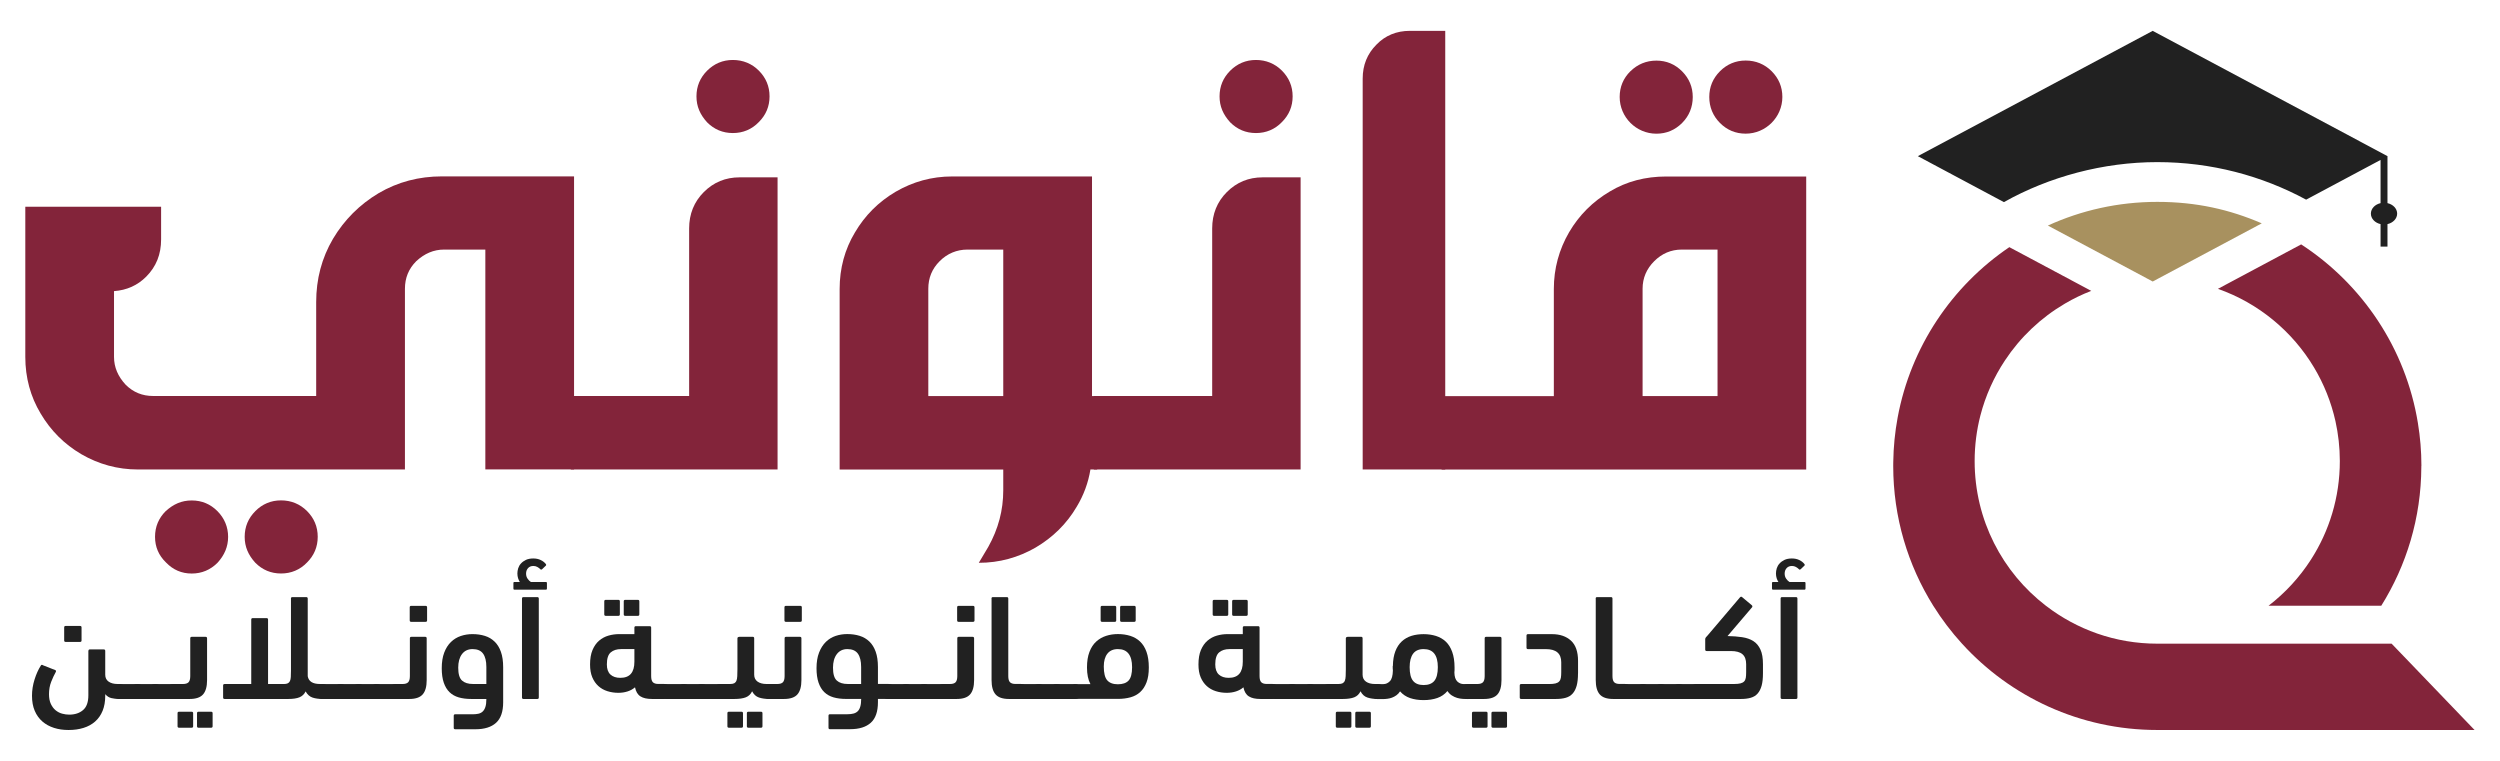 <?xml version="1.0" encoding="UTF-8"?>
<svg id="Layer_1" data-name="Layer 1" xmlns="http://www.w3.org/2000/svg" viewBox="0 0 617.44 187.91">
  <defs>
    <style>
      .cls-1 {
        fill: #83243a;
      }

      .cls-2 {
        fill: #0070c8;
      }

      .cls-3 {
        fill: #212121;
      }

      .cls-4 {
        fill: #a8915f;
      }
    </style>
  </defs>
  <g>
    <path class="cls-4" d="M558.6,55.16l-25.55,13.63-1.38.74-1.27-.68-24.63-13.14c8.24-3.76,17.39-5.85,27.03-5.85s17.89,1.89,25.8,5.3Z"/>
    <path class="cls-1" d="M598.01,115.07v.26c-.05,12.58-3.67,24.32-9.89,34.27h-27.84c4.11-3.16,7.66-7.02,10.47-11.39,4.51-7.02,7.13-15.37,7.13-24.33,0-3.39-.38-6.68-1.08-9.86h0c-1.06-4.73-2.85-9.17-5.26-13.21-5.36-8.99-13.76-15.96-23.77-19.47l20.56-10.98c15.06,9.8,25.82,25.65,28.83,44.11.57,3.45.87,6.98.87,10.59Z"/>
    <path class="cls-3" d="M592.04,52.76c0,1.24-1.02,2.28-2.39,2.59v5.56h-1.71v-5.56c-1.37-.31-2.39-1.34-2.39-2.59s1.02-2.28,2.39-2.59v-10.67l-18.38,9.81c-10.94-5.91-23.46-9.27-36.76-9.27s-26.68,3.58-37.88,9.88l-18.45-9.85-2.81-1.5.91-.49,57.09-30.46,57.95,30.92.04.02v11.61c1.37.31,2.39,1.34,2.39,2.59Z"/>
    <polygon class="cls-2" points="589.67 38.58 589.65 38.59 589.65 38.57 589.67 38.58"/>
    <path class="cls-1" d="M611.18,180.29h-78.38c-19.12,0-36.31-8.23-48.23-21.32-2.64-2.89-5.01-6.03-7.1-9.36-6.26-10.02-9.89-21.85-9.89-34.54,0-.32,0-.63.01-.95.05-3.75.42-7.41,1.08-10.98,3.23-17.47,13.42-32.51,27.59-42.1l.71.38,19.52,10.42c-2.26.87-4.43,1.92-6.5,3.14-5.95,3.49-11.02,8.3-14.81,14.03-2.74,4.12-4.81,8.72-6.08,13.64-.92,3.58-1.41,7.35-1.41,11.23,0,14.56,6.89,27.5,17.6,35.73,7.61,5.86,17.15,9.36,27.49,9.36h57.89l4.42,4.59,16.07,16.73Z"/>
    <polygon class="cls-2" points="589.65 38.55 589.65 38.57 589.61 38.55 589.65 38.55"/>
  </g>
  <g>
    <path class="cls-1" d="M119.87,61.64h-10.2c-2.57,0-4.83.98-6.87,2.87-1.89,1.89-2.79,4.15-2.79,6.8v44.64H34.06c-4.99,0-9.67-1.28-13.98-3.78-4.23-2.49-7.55-5.82-10.05-10.05-2.49-4.15-3.78-8.84-3.78-13.98v-37.09h33.54v8.08c0,3.7-1.21,6.72-3.7,9.22-2.12,2.12-4.76,3.32-7.93,3.55v16.24c0,2.57.98,4.83,2.87,6.87,1.89,1.89,4.15,2.79,6.8,2.79h40.26v-23.19c0-5.66,1.36-10.88,4.16-15.64,2.79-4.68,6.57-8.46,11.26-11.26,4.76-2.79,9.97-4.15,15.64-4.15h32.63v72.37h-21.91v-54.31ZM40.93,126.23c-1.74,1.74-2.64,3.85-2.64,6.35s.91,4.61,2.72,6.35c1.74,1.81,3.85,2.72,6.34,2.72s4.61-.91,6.35-2.64c1.74-1.89,2.64-4,2.64-6.42s-.91-4.61-2.64-6.35-3.85-2.64-6.35-2.64-4.53.91-6.42,2.64ZM63.07,126.23c-1.74,1.74-2.64,3.85-2.64,6.35s.91,4.53,2.64,6.42c1.74,1.74,3.85,2.64,6.34,2.64s4.68-.91,6.42-2.72c1.74-1.74,2.64-3.85,2.64-6.35s-.91-4.61-2.64-6.35c-1.74-1.74-3.93-2.64-6.42-2.64s-4.61.91-6.34,2.64Z"/>
    <path class="cls-1" d="M170.2,97.82v-41.4c0-3.55,1.21-6.57,3.63-8.99,2.42-2.42,5.36-3.63,8.84-3.63h9.37v72.14h-51.07v-18.13h29.23ZM174.65,17.45c-1.74,1.74-2.64,3.85-2.64,6.35s.91,4.53,2.64,6.42c1.74,1.74,3.85,2.64,6.35,2.64s4.68-.91,6.42-2.72c1.74-1.74,2.64-3.85,2.64-6.34s-.91-4.61-2.64-6.35-3.93-2.64-6.42-2.64-4.61.91-6.35,2.64Z"/>
    <path class="cls-1" d="M269.69,97.82h1.28v18.13h-1.66c-.53,3.25-1.66,6.35-3.4,9.22-2.49,4.23-5.89,7.55-10.12,10.05-4.31,2.49-8.99,3.78-14.05,3.78l2.34-3.93c2.49-4.46,3.7-9.06,3.7-13.97v-5.14h-40.41v-44.57c0-5.14,1.28-9.82,3.78-13.98,2.49-4.23,5.82-7.55,10.05-10.05,4.31-2.49,8.91-3.78,13.98-3.78h34.52v54.24ZM247.78,97.82v-36.18h-8.84c-2.64,0-4.99.98-6.87,2.87-1.89,1.89-2.8,4.15-2.8,6.8v26.51h18.51Z"/>
    <path class="cls-1" d="M299.38,97.82v-41.4c0-3.55,1.21-6.57,3.63-8.99,2.42-2.42,5.36-3.63,8.84-3.63h9.37v72.14h-51.07v-18.13h29.23ZM303.84,17.45c-1.74,1.74-2.64,3.85-2.64,6.35s.91,4.53,2.64,6.42c1.74,1.74,3.85,2.64,6.35,2.64s4.68-.91,6.42-2.72c1.74-1.74,2.64-3.85,2.64-6.34s-.91-4.61-2.64-6.35c-1.74-1.74-3.93-2.64-6.42-2.64s-4.61.91-6.35,2.64Z"/>
    <path class="cls-1" d="M336.55,115.95V19.41c0-3.32,1.13-6.12,3.4-8.39,2.19-2.27,4.99-3.4,8.23-3.4h8.76v108.33h-20.4Z"/>
    <path class="cls-1" d="M446.09,43.59v72.37h-90.05v-18.13h27.72v-26.44c0-5.06,1.28-9.75,3.78-14.05,2.49-4.23,5.82-7.55,10.05-10.05,4.15-2.49,8.76-3.7,13.97-3.7h34.52ZM402.66,17.6c-1.74,1.74-2.64,3.85-2.64,6.35,0,4.99,4.08,9.07,9.07,9.07,2.49,0,4.61-.91,6.34-2.64,1.74-1.74,2.64-3.93,2.64-6.42s-.91-4.61-2.64-6.35c-1.74-1.74-3.85-2.64-6.34-2.64s-4.68.91-6.42,2.64ZM424.19,97.82v-36.18h-8.84c-2.64,0-4.91.98-6.8,2.87-1.89,1.89-2.87,4.15-2.87,6.8v26.51h18.51ZM424.79,17.6c-1.74,1.74-2.64,3.85-2.64,6.35s.91,4.68,2.64,6.42c1.74,1.74,3.85,2.64,6.35,2.64,4.99,0,9.06-4.08,9.06-9.07,0-2.49-.91-4.61-2.64-6.35-1.74-1.74-3.93-2.64-6.42-2.64s-4.61.91-6.35,2.64Z"/>
  </g>
  <g>
    <path class="cls-3" d="M21.84,160.76c0-.25.12-.37.37-.37h3.41c.24,0,.37.12.37.37v5.89c0,.74.28,1.3.83,1.69.55.39,1.3.59,2.24.59h.41c.49,0,.86.14,1.11.41.25.27.37.73.37,1.38,0,.72-.12,1.22-.35,1.5-.23.27-.61.41-1.13.41-.74,0-1.4-.08-1.98-.22s-1.08-.47-1.5-.97v.41c0,1.41-.22,2.64-.65,3.7-.43,1.06-1.05,1.94-1.85,2.65-.8.7-1.75,1.23-2.86,1.57-1.11.35-2.34.52-3.69.52s-2.5-.17-3.6-.52c-1.1-.35-2.05-.87-2.86-1.57s-1.45-1.58-1.9-2.64c-.46-1.06-.68-2.31-.68-3.74,0-1.33.21-2.66.63-4s.94-2.48,1.55-3.44c.12-.22.31-.25.55-.07l3,1.18c.12.05.19.12.2.2.01.09,0,.18-.06.28-.39.69-.77,1.5-1.13,2.42-.36.92-.54,1.94-.54,3.05,0,.96.15,1.77.46,2.42.31.65.7,1.18,1.18,1.57s1.02.67,1.61.83c.59.16,1.17.24,1.74.24,1.41,0,2.55-.38,3.42-1.13.88-.75,1.31-1.97,1.31-3.64v-10.99ZM16.22,158.54c-.25,0-.37-.12-.37-.37v-3.21c0-.25.12-.37.37-.37h3.55c.25,0,.37.13.37.37v3.21c0,.25-.12.37-.37.37h-3.55Z"/>
    <path class="cls-3" d="M29.5,172.63c-.49,0-.83-.12-1.02-.37-.18-.25-.28-.71-.28-1.38,0-.75.09-1.26.26-1.53.17-.27.52-.41,1.04-.41h4.44c.49,0,.86.14,1.11.41.25.27.37.75.37,1.42,0,.77-.12,1.28-.35,1.51-.23.24-.61.36-1.13.36h-4.44Z"/>
    <path class="cls-3" d="M33.94,172.63c-.49,0-.83-.12-1.02-.37-.18-.25-.28-.71-.28-1.38,0-.75.09-1.26.26-1.53.17-.27.52-.41,1.04-.41h4.44c.49,0,.86.14,1.11.41.25.27.37.75.37,1.42,0,.77-.12,1.28-.35,1.51-.23.24-.61.36-1.13.36h-4.44Z"/>
    <path class="cls-3" d="M38.37,172.63c-.49,0-.83-.12-1.02-.37-.18-.25-.28-.71-.28-1.38,0-.75.09-1.26.26-1.53.17-.27.52-.41,1.04-.41h4.44c.49,0,.86.14,1.11.41.25.27.37.75.37,1.42,0,.77-.12,1.28-.35,1.51-.23.24-.61.36-1.13.36h-4.44Z"/>
    <path class="cls-3" d="M42.81,172.63c-.49,0-.86-.12-1.11-.36-.25-.24-.37-.69-.37-1.36,0-.72.12-1.23.35-1.53.23-.3.61-.45,1.13-.45h2.4c.62,0,1.07-.14,1.35-.42.28-.28.43-.79.43-1.53v-9.33c0-.25.12-.37.37-.37h3.41c.24,0,.37.12.37.37v10.32c0,1.6-.33,2.78-.99,3.53-.66.75-1.76,1.13-3.3,1.13h-4.03ZM44.22,179.73c-.25,0-.37-.13-.37-.37v-3.21c0-.25.12-.37.37-.37h3.11c.25,0,.37.12.37.37v3.21c0,.25-.12.37-.37.37h-3.11ZM49.03,179.73c-.25,0-.37-.13-.37-.37v-3.21c0-.25.12-.37.37-.37h3.11c.25,0,.37.12.37.37v3.21c0,.25-.12.37-.37.37h-3.11Z"/>
    <path class="cls-3" d="M71.85,147.84c0-.25.12-.37.37-.37h3.41c.24,0,.37.12.37.37v19.17c.22,1.28,1.23,1.92,3.03,1.92h.63c.49,0,.86.14,1.11.41.25.27.37.73.37,1.38,0,.72-.12,1.22-.35,1.5-.23.27-.61.41-1.13.41-.94,0-1.76-.11-2.46-.34s-1.27-.73-1.72-1.53c-.34.7-.85,1.18-1.53,1.46-.68.27-1.58.41-2.71.41h-15.77c-.25,0-.37-.12-.37-.37v-2.95c0-.25.12-.37.37-.37h6.58v-15.91c0-.25.12-.37.37-.37h3.41c.24,0,.37.12.37.37v15.91h3.87c.42,0,.75-.05.99-.17.24-.11.42-.3.54-.55.12-.26.2-.6.22-1.03.02-.43.04-.95.04-1.57v-17.76Z"/>
    <path class="cls-3" d="M79.69,172.63c-.49,0-.83-.12-1.02-.37-.18-.25-.28-.71-.28-1.38,0-.75.09-1.26.26-1.53.17-.27.52-.41,1.04-.41h4.44c.49,0,.86.14,1.11.41.25.27.37.75.37,1.42,0,.77-.12,1.28-.35,1.51-.23.24-.61.36-1.13.36h-4.44Z"/>
    <path class="cls-3" d="M84.13,172.63c-.49,0-.83-.12-1.02-.37-.18-.25-.28-.71-.28-1.38,0-.75.09-1.26.26-1.53.17-.27.52-.41,1.04-.41h4.44c.49,0,.86.14,1.11.41.25.27.37.75.37,1.42,0,.77-.12,1.28-.35,1.51-.23.24-.61.36-1.13.36h-4.44Z"/>
    <path class="cls-3" d="M88.57,172.63c-.49,0-.83-.12-1.02-.37-.18-.25-.28-.71-.28-1.38,0-.75.09-1.26.26-1.53.17-.27.52-.41,1.04-.41h4.44c.49,0,.86.14,1.11.41.25.27.37.75.37,1.42,0,.77-.12,1.28-.35,1.51-.23.24-.61.36-1.13.36h-4.44Z"/>
    <path class="cls-3" d="M93.01,172.63c-.49,0-.83-.12-1.02-.37-.18-.25-.28-.71-.28-1.38,0-.75.09-1.26.26-1.53.17-.27.52-.41,1.04-.41h4.44c.49,0,.86.14,1.11.41.25.27.37.75.37,1.42,0,.77-.12,1.28-.35,1.51-.23.24-.61.36-1.13.36h-4.44Z"/>
    <path class="cls-3" d="M97.64,172.63c-.49,0-.86-.09-1.11-.26-.25-.17-.37-.52-.37-1.05,0-.62.12-1.18.35-1.66.23-.49.61-.73,1.13-.73h1.81c.62,0,1.07-.14,1.35-.42.28-.28.43-.79.43-1.53v-9.33c0-.25.12-.37.37-.37h3.41c.24,0,.37.12.37.37v10.32c0,1.6-.33,2.78-.99,3.53s-1.76,1.13-3.3,1.13h-3.44ZM101.56,153.58c-.25,0-.37-.12-.37-.37v-3.21c0-.25.12-.37.37-.37h3.55c.25,0,.37.13.37.37v3.21c0,.25-.12.37-.37.37h-3.55Z"/>
    <path class="cls-3" d="M116.39,172.63c-1.16,0-2.19-.13-3.09-.39-.9-.26-1.66-.69-2.28-1.29-.62-.6-1.09-1.39-1.42-2.35s-.5-2.15-.5-3.55c0-1.5.2-2.79.61-3.87.41-1.07.96-1.95,1.67-2.63.7-.68,1.51-1.17,2.43-1.48.92-.31,1.88-.46,2.89-.46,1.11,0,2.13.15,3.06.44s1.72.76,2.39,1.41c.67.64,1.19,1.48,1.56,2.52.37,1.04.56,2.31.56,3.81v8.66c0,2.32-.59,4.01-1.76,5.07-1.17,1.06-2.87,1.59-5.09,1.59h-4.99c-.25,0-.37-.12-.37-.37v-2.96c0-.25.12-.37.37-.37h4.33c.49,0,.95-.04,1.37-.13.42-.09.78-.27,1.07-.54s.52-.65.68-1.15c.16-.49.24-1.15.24-1.96h-3.74ZM116.72,160.31c-1.13,0-2.01.42-2.63,1.25s-.92,1.95-.92,3.35c0,1.55.31,2.6.94,3.17.63.57,1.53.85,2.72.85h3.29v-4.2c0-1.45-.27-2.55-.81-3.3-.54-.75-1.41-1.12-2.59-1.12Z"/>
    <path class="cls-3" d="M128.38,143.74c-.17-.27-.31-.59-.43-.94-.11-.36-.17-.75-.17-1.17s.07-.84.2-1.28c.14-.43.36-.83.69-1.18.32-.36.73-.65,1.22-.89.49-.23,1.1-.35,1.81-.35s1.31.13,1.85.39c.54.26.97.6,1.29,1.02.07.15.07.26,0,.33l-.96.92c-.15.12-.27.14-.37.04-.25-.25-.52-.45-.81-.61-.3-.16-.62-.24-.96-.24-.57,0-1.01.18-1.33.54s-.48.81-.48,1.35c0,.49.13.92.39,1.28.26.36.52.62.8.79h3.74c.15,0,.22.09.22.26v1.37c0,.17-.07.26-.22.26h-7.84c-.15,0-.22-.09-.22-.26v-1.37c0-.17.07-.26.22-.26h1.37ZM133.07,172.26c0,.25-.12.37-.37.37h-3.41c-.24,0-.37-.12-.37-.37v-24.42c0-.25.12-.37.37-.37h3.41c.24,0,.37.12.37.37v24.42Z"/>
    <path class="cls-3" d="M156.68,156.61v-1.59c0-.25.12-.37.37-.37h3.4c.25,0,.37.12.37.37v11.95c0,.74.14,1.25.43,1.53.28.28.73.42,1.35.42h1.41c.99,0,1.48.62,1.48,1.87,0,.75-.12,1.24-.35,1.48-.23.24-.61.36-1.13.36h-3c-1.21,0-2.15-.21-2.83-.64-.68-.42-1.13-1.17-1.35-2.24-.52.45-1.13.79-1.85,1.02-.72.23-1.47.34-2.26.34-.96,0-1.87-.14-2.72-.41-.85-.27-1.59-.69-2.22-1.26-.63-.57-1.13-1.29-1.5-2.16-.37-.88-.55-1.93-.55-3.16,0-1.43.2-2.63.61-3.59.41-.96.95-1.73,1.63-2.31.68-.58,1.45-.99,2.31-1.24.86-.25,1.76-.37,2.7-.37h3.7ZM149.61,152.1c-.25,0-.37-.12-.37-.37v-3.21c0-.25.12-.37.37-.37h3.11c.25,0,.37.13.37.37v3.21c0,.25-.12.37-.37.37h-3.11ZM153.2,167.41c1.18,0,2.06-.34,2.63-1.01.57-.67.85-1.66.85-2.96v-3.13h-3.29c-1.06,0-1.91.27-2.55.81-.64.54-.96,1.53-.96,2.98,0,1.13.3,1.96.89,2.5s1.41.81,2.44.81ZM154.42,152.1c-.25,0-.37-.12-.37-.37v-3.21c0-.25.12-.37.37-.37h3.11c.25,0,.37.13.37.37v3.21c0,.25-.12.37-.37.37h-3.11Z"/>
    <path class="cls-3" d="M164.44,172.63c-.49,0-.83-.12-1.02-.37-.18-.25-.28-.71-.28-1.38,0-.75.09-1.26.26-1.53.17-.27.52-.41,1.04-.41h4.44c.49,0,.86.14,1.11.41.25.27.37.75.37,1.42,0,.77-.12,1.28-.35,1.51-.23.24-.61.36-1.13.36h-4.44Z"/>
    <path class="cls-3" d="M168.88,172.63c-.49,0-.83-.12-1.02-.37-.18-.25-.28-.71-.28-1.38,0-.75.09-1.26.26-1.53.17-.27.52-.41,1.04-.41h4.44c.49,0,.86.14,1.11.41.25.27.37.75.37,1.42,0,.77-.12,1.28-.35,1.51-.23.24-.61.36-1.13.36h-4.44Z"/>
    <path class="cls-3" d="M173.32,172.63c-.49,0-.83-.12-1.02-.37-.18-.25-.28-.71-.28-1.38,0-.75.09-1.26.26-1.53.17-.27.52-.41,1.04-.41h4.44c.49,0,.86.14,1.11.41.25.27.37.75.37,1.42,0,.77-.12,1.28-.35,1.51-.23.24-.61.36-1.13.36h-4.44Z"/>
    <path class="cls-3" d="M185.76,170.72c-.34.72-.86,1.22-1.56,1.5-.7.27-1.63.41-2.81.41h-3.44c-.49,0-.86-.12-1.11-.36-.25-.24-.37-.7-.37-1.4s.12-1.23.35-1.51c.23-.29.61-.43,1.13-.43h2.4c.44,0,.78-.07,1.02-.2.23-.14.41-.34.52-.63.11-.28.18-.65.2-1.11.02-.46.04-1.01.04-1.68v-7.67c0-.15.07-.25.2-.3.13-.05.27-.07.42-.07h3.15c.24,0,.37.12.37.37v9c0,.74.28,1.3.83,1.7.55.39,1.3.59,2.24.59h.63c.49,0,.86.14,1.11.41.25.27.37.73.37,1.38,0,.72-.12,1.22-.35,1.5-.23.27-.61.41-1.13.41-.96,0-1.8-.12-2.52-.36-.72-.24-1.28-.75-1.7-1.55ZM180.02,179.73c-.25,0-.37-.13-.37-.37v-3.21c0-.25.12-.37.37-.37h3.11c.25,0,.37.12.37.37v3.21c0,.25-.12.37-.37.37h-3.11ZM184.83,179.73c-.25,0-.37-.13-.37-.37v-3.21c0-.25.12-.37.37-.37h3.11c.25,0,.37.12.37.37v3.21c0,.25-.12.37-.37.37h-3.11Z"/>
    <path class="cls-3" d="M190.19,172.63c-.49,0-.86-.09-1.11-.26-.25-.17-.37-.52-.37-1.05,0-.62.12-1.18.35-1.66.23-.49.61-.73,1.13-.73h1.81c.62,0,1.07-.14,1.35-.42.28-.28.43-.79.43-1.53v-9.33c0-.25.12-.37.37-.37h3.41c.24,0,.37.12.37.37v10.32c0,1.6-.33,2.78-.99,3.53s-1.76,1.13-3.3,1.13h-3.44ZM194.11,153.58c-.25,0-.37-.12-.37-.37v-3.21c0-.25.12-.37.37-.37h3.55c.25,0,.37.13.37.37v3.21c0,.25-.12.37-.37.37h-3.55Z"/>
    <path class="cls-3" d="M204.99,180.1c-.25,0-.37-.12-.37-.37v-2.96c0-.25.12-.37.37-.37h4.33c.57,0,1.06-.06,1.48-.17.42-.11.76-.3,1.04-.57s.48-.65.63-1.15.22-1.12.22-1.89h-3.74c-1.16,0-2.19-.13-3.09-.39-.9-.26-1.66-.69-2.28-1.29-.62-.6-1.09-1.39-1.42-2.35s-.5-2.15-.5-3.55c0-1.5.21-2.79.63-3.87s.98-1.95,1.67-2.63c.69-.68,1.5-1.17,2.41-1.48.92-.31,1.88-.46,2.89-.46,1.11,0,2.13.15,3.06.44s1.72.76,2.39,1.4c.67.64,1.19,1.48,1.56,2.51.37,1.03.56,2.3.56,3.8v4.17h2.55c.49,0,.86.14,1.11.41.25.27.37.73.37,1.38,0,.8-.12,1.31-.35,1.55-.23.24-.61.36-1.13.36h-2.55v.81c0,2.32-.59,4.01-1.76,5.07-1.17,1.06-2.87,1.59-5.09,1.59h-4.99ZM209.28,160.31c-1.11,0-1.98.42-2.61,1.25-.63.84-.94,1.95-.94,3.35,0,1.55.31,2.6.94,3.17.63.57,1.53.85,2.72.85h3.29v-4.2c0-1.45-.27-2.55-.81-3.3-.54-.75-1.41-1.12-2.59-1.12Z"/>
    <path class="cls-3" d="M219.34,172.63c-.49,0-.83-.12-1.02-.37-.18-.25-.28-.71-.28-1.38,0-.75.09-1.26.26-1.53.17-.27.52-.41,1.04-.41h4.44c.49,0,.86.14,1.11.41.25.27.37.75.37,1.42,0,.77-.12,1.28-.35,1.51-.23.24-.61.36-1.13.36h-4.44Z"/>
    <path class="cls-3" d="M223.78,172.63c-.49,0-.83-.12-1.02-.37-.18-.25-.28-.71-.28-1.38,0-.75.09-1.26.26-1.53.17-.27.52-.41,1.04-.41h4.44c.49,0,.86.14,1.11.41.25.27.37.75.37,1.42,0,.77-.12,1.28-.35,1.51-.23.24-.61.36-1.13.36h-4.44Z"/>
    <path class="cls-3" d="M228.22,172.63c-.49,0-.83-.12-1.02-.37-.18-.25-.28-.71-.28-1.38,0-.75.09-1.26.26-1.53.17-.27.52-.41,1.04-.41h4.44c.49,0,.86.14,1.11.41.25.27.37.75.37,1.42,0,.77-.12,1.28-.35,1.51-.23.24-.61.36-1.13.36h-4.44Z"/>
    <path class="cls-3" d="M232.84,172.63c-.49,0-.86-.09-1.11-.26-.25-.17-.37-.52-.37-1.05,0-.62.12-1.18.35-1.66.23-.49.61-.73,1.13-.73h1.81c.62,0,1.07-.14,1.35-.42.28-.28.43-.79.43-1.53v-9.33c0-.25.12-.37.37-.37h3.41c.24,0,.37.12.37.37v10.32c0,1.6-.33,2.78-.99,3.53s-1.76,1.13-3.3,1.13h-3.44ZM236.76,153.58c-.25,0-.37-.12-.37-.37v-3.21c0-.25.12-.37.37-.37h3.55c.25,0,.37.13.37.37v3.21c0,.25-.12.37-.37.37h-3.55Z"/>
    <path class="cls-3" d="M244.87,147.84c0-.25.12-.37.37-.37h3.41c.24,0,.37.12.37.37v19.13c0,.74.14,1.25.43,1.53.28.28.73.42,1.35.42h1.3c.49,0,.86.14,1.11.43s.37.78.37,1.48c0,.77-.12,1.26-.35,1.48-.23.21-.61.32-1.13.32h-2.92c-1.54,0-2.64-.38-3.3-1.13-.66-.75-.99-1.93-.99-3.53v-20.12Z"/>
    <path class="cls-3" d="M252.12,172.63c-.49,0-.83-.12-1.02-.37-.18-.25-.28-.71-.28-1.38,0-.75.09-1.26.26-1.53.17-.27.52-.41,1.04-.41h4.44c.49,0,.86.14,1.11.41.25.27.37.75.37,1.42,0,.77-.12,1.28-.35,1.51-.23.24-.61.36-1.13.36h-4.44Z"/>
    <path class="cls-3" d="M256.56,172.63c-.49,0-.83-.12-1.02-.37-.18-.25-.28-.71-.28-1.38,0-.75.09-1.26.26-1.53.17-.27.52-.41,1.04-.41h4.44c.49,0,.86.14,1.11.41.25.27.37.75.37,1.42,0,.77-.12,1.28-.35,1.51-.23.24-.61.36-1.13.36h-4.44Z"/>
    <path class="cls-3" d="M260.99,172.63c-.49,0-.83-.12-1.02-.37-.18-.25-.28-.71-.28-1.38,0-.75.09-1.26.26-1.53.17-.27.52-.41,1.04-.41h4.44c.49,0,.86.14,1.11.41.25.27.37.75.37,1.42,0,.77-.12,1.28-.35,1.51-.23.24-.61.36-1.13.36h-4.44Z"/>
    <path class="cls-3" d="M265.8,172.63c-.52,0-.89-.12-1.13-.37-.23-.25-.35-.75-.35-1.52,0-.64.12-1.1.37-1.37.25-.27.62-.41,1.11-.41h3.51c-.57-1.06-.85-2.43-.85-4.11,0-1.5.2-2.79.61-3.85.41-1.06.96-1.91,1.67-2.55.7-.64,1.52-1.11,2.45-1.41s1.9-.44,2.91-.44c1.09,0,2.1.15,3.04.44.94.3,1.75.76,2.43,1.41.68.64,1.21,1.49,1.59,2.55.38,1.06.57,2.34.57,3.85s-.19,2.68-.56,3.66c-.37.99-.89,1.79-1.56,2.4-.67.62-1.47,1.05-2.41,1.31-.94.26-1.98.39-3.12.39h-10.3ZM272.2,153.58c-.25,0-.37-.12-.37-.37v-3.21c0-.25.12-.37.37-.37h3.11c.25,0,.37.13.37.37v3.21c0,.25-.12.37-.37.37h-3.11ZM276.09,160.31c-1.13,0-2,.38-2.59,1.13-.59.75-.89,1.81-.89,3.16,0,1.63.28,2.77.85,3.42.57.65,1.44.98,2.63.98s2.1-.31,2.66-.94c.57-.63.85-1.72.85-3.27,0-2.98-1.17-4.48-3.51-4.48ZM277.01,153.58c-.25,0-.37-.12-.37-.37v-3.21c0-.25.12-.37.37-.37h3.11c.25,0,.37.13.37.37v3.21c0,.25-.12.37-.37.37h-3.11Z"/>
    <path class="cls-3" d="M306.94,156.61v-1.59c0-.25.12-.37.37-.37h3.4c.25,0,.37.12.37.37v11.95c0,.74.14,1.25.43,1.53.28.28.73.42,1.35.42h1.41c.99,0,1.48.62,1.48,1.87,0,.75-.12,1.24-.35,1.48-.23.24-.61.36-1.13.36h-3c-1.21,0-2.15-.21-2.83-.64-.68-.42-1.13-1.17-1.35-2.24-.52.45-1.13.79-1.85,1.02-.72.23-1.47.34-2.26.34-.96,0-1.87-.14-2.72-.41-.85-.27-1.59-.69-2.22-1.26-.63-.57-1.13-1.29-1.5-2.16s-.55-1.93-.55-3.16c0-1.43.2-2.63.61-3.59.41-.96.95-1.73,1.63-2.31s1.45-.99,2.31-1.24c.86-.25,1.76-.37,2.7-.37h3.7ZM299.87,152.1c-.25,0-.37-.12-.37-.37v-3.21c0-.25.12-.37.37-.37h3.11c.25,0,.37.13.37.37v3.21c0,.25-.12.37-.37.37h-3.11ZM303.46,167.41c1.18,0,2.06-.34,2.63-1.01.57-.67.85-1.66.85-2.96v-3.13h-3.29c-1.06,0-1.91.27-2.55.81-.64.54-.96,1.53-.96,2.98,0,1.13.3,1.96.89,2.5s1.41.81,2.44.81ZM304.68,152.1c-.25,0-.37-.12-.37-.37v-3.21c0-.25.12-.37.37-.37h3.11c.25,0,.37.13.37.37v3.21c0,.25-.12.37-.37.37h-3.11Z"/>
    <path class="cls-3" d="M314.71,172.63c-.49,0-.83-.12-1.02-.37-.18-.25-.28-.71-.28-1.38,0-.75.09-1.26.26-1.53.17-.27.52-.41,1.04-.41h4.44c.49,0,.86.14,1.11.41.25.27.37.75.37,1.42,0,.77-.12,1.28-.35,1.51-.23.24-.61.36-1.13.36h-4.44Z"/>
    <path class="cls-3" d="M319.15,172.63c-.49,0-.83-.12-1.02-.37-.18-.25-.28-.71-.28-1.38,0-.75.09-1.26.26-1.53.17-.27.52-.41,1.04-.41h4.44c.49,0,.86.14,1.11.41.25.27.37.75.37,1.42,0,.77-.12,1.28-.35,1.51-.23.24-.61.36-1.13.36h-4.44Z"/>
    <path class="cls-3" d="M323.59,172.63c-.49,0-.83-.12-1.02-.37-.18-.25-.28-.71-.28-1.38,0-.75.09-1.26.26-1.53.17-.27.52-.41,1.04-.41h4.44c.49,0,.86.14,1.11.41.25.27.37.75.37,1.42,0,.77-.12,1.28-.35,1.51-.23.24-.61.36-1.13.36h-4.44Z"/>
    <path class="cls-3" d="M336.02,170.72c-.34.72-.86,1.22-1.56,1.5-.7.27-1.63.41-2.81.41h-3.44c-.49,0-.86-.12-1.11-.36-.25-.24-.37-.7-.37-1.4s.12-1.23.35-1.51c.23-.29.61-.43,1.13-.43h2.4c.44,0,.78-.07,1.02-.2.23-.14.41-.34.52-.63.11-.28.18-.65.2-1.11.02-.46.04-1.01.04-1.68v-7.67c0-.15.07-.25.2-.3.13-.05.27-.07.42-.07h3.15c.24,0,.37.12.37.37v9c0,.74.28,1.3.83,1.7.55.39,1.3.59,2.24.59h.63c.49,0,.86.14,1.11.41.25.27.37.73.37,1.38,0,.72-.12,1.22-.35,1.5-.23.27-.61.41-1.13.41-.96,0-1.8-.12-2.52-.36-.72-.24-1.28-.75-1.7-1.55ZM330.28,179.73c-.25,0-.37-.13-.37-.37v-3.21c0-.25.12-.37.37-.37h3.11c.25,0,.37.12.37.37v3.21c0,.25-.12.37-.37.37h-3.11ZM335.09,179.73c-.25,0-.37-.13-.37-.37v-3.21c0-.25.12-.37.37-.37h3.11c.25,0,.37.12.37.37v3.21c0,.25-.12.37-.37.37h-3.11Z"/>
    <path class="cls-3" d="M344.01,164.47c.02-1.43.23-2.64.61-3.63s.92-1.81,1.59-2.43c.68-.63,1.48-1.08,2.39-1.37.91-.28,1.92-.42,3-.42s2.1.15,3.04.44c.94.3,1.75.76,2.43,1.4.68.64,1.21,1.49,1.59,2.55s.58,2.34.58,3.84v.65c0,.21-.01.41-.04.61.02,1.03.27,1.76.72,2.2.46.43.98.64,1.57.64h1.07c.49,0,.86.14,1.11.41.25.27.37.73.37,1.38,0,.72-.12,1.22-.35,1.5-.23.27-.61.41-1.13.41-.42,0-.86-.01-1.31-.04-.46-.03-.91-.11-1.37-.24-.46-.14-.89-.34-1.3-.6-.41-.26-.78-.63-1.1-1.1-.67.8-1.5,1.37-2.5,1.72-1,.35-2.13.52-3.39.52s-2.34-.17-3.33-.5c-.99-.34-1.81-.89-2.48-1.66-.25.4-.55.72-.9.97s-.71.44-1.08.58-.75.23-1.15.28c-.39.05-.76.08-1.11.08h-1.3c-.49,0-.86-.14-1.11-.43-.25-.29-.37-.77-.37-1.44,0-.72.12-1.21.35-1.46.23-.25.61-.37,1.13-.37h1.44c.59,0,1.12-.24,1.59-.72.47-.48.71-1.36.74-2.64-.03-.2-.04-.38-.04-.55v-.55ZM351.61,160.31c-1.18,0-2.05.38-2.61,1.14-.56.76-.85,1.87-.85,3.32,0,1.57.28,2.7.85,3.39.56.69,1.43,1.03,2.61,1.03s2.09-.35,2.65-1.05c.56-.7.85-1.82.85-3.37,0-2.97-1.16-4.46-3.5-4.46Z"/>
    <path class="cls-3" d="M362.5,172.63c-.49,0-.86-.12-1.11-.36-.25-.24-.37-.69-.37-1.36,0-.72.12-1.23.35-1.53.23-.3.61-.45,1.13-.45h2.4c.62,0,1.07-.14,1.35-.42.28-.28.43-.79.43-1.53v-9.33c0-.25.12-.37.37-.37h3.41c.24,0,.37.12.37.37v10.32c0,1.6-.33,2.78-.99,3.53-.66.75-1.76,1.13-3.3,1.13h-4.03ZM363.91,179.73c-.25,0-.37-.13-.37-.37v-3.21c0-.25.12-.37.37-.37h3.11c.25,0,.37.12.37.37v3.21c0,.25-.12.37-.37.37h-3.11ZM368.72,179.73c-.25,0-.37-.13-.37-.37v-3.21c0-.25.12-.37.37-.37h3.11c.25,0,.37.12.37.37v3.21c0,.25-.12.37-.37.37h-3.11Z"/>
    <path class="cls-3" d="M389.73,166.3c0,1.23-.11,2.25-.33,3.05-.22.8-.55,1.45-.99,1.94s-1,.84-1.69,1.04c-.68.2-1.49.3-2.43.3h-8.58c-.25,0-.37-.12-.37-.37v-2.95c0-.25.12-.37.37-.37h6.88c.67,0,1.2-.05,1.59-.15.39-.1.7-.26.91-.5.21-.23.35-.53.41-.9s.09-.82.09-1.36v-2.47c0-2.16-1.26-3.24-3.77-3.24h-4.44c-.25,0-.37-.12-.37-.37v-2.96c0-.25.12-.37.37-.37h5.92c1.97,0,3.53.54,4.7,1.61,1.16,1.07,1.74,2.74,1.74,5.01v3.07Z"/>
    <path class="cls-3" d="M394.09,147.84c0-.25.12-.37.37-.37h3.41c.24,0,.37.12.37.37v19.13c0,.74.14,1.25.43,1.53.28.28.73.42,1.35.42h1.3c.49,0,.86.14,1.11.43s.37.78.37,1.48c0,.77-.12,1.26-.35,1.48-.23.21-.61.32-1.13.32h-2.92c-1.54,0-2.64-.38-3.3-1.13-.66-.75-.99-1.93-.99-3.53v-20.12Z"/>
    <path class="cls-3" d="M401.34,172.63c-.49,0-.83-.12-1.02-.37-.18-.25-.28-.71-.28-1.38,0-.75.09-1.26.26-1.53.17-.27.52-.41,1.04-.41h4.44c.49,0,.86.14,1.11.41.25.27.37.75.37,1.42,0,.77-.12,1.28-.35,1.51-.23.24-.61.36-1.13.36h-4.44Z"/>
    <path class="cls-3" d="M405.78,172.63c-.49,0-.83-.12-1.02-.37-.18-.25-.28-.71-.28-1.38,0-.75.09-1.26.26-1.53.17-.27.52-.41,1.04-.41h4.44c.49,0,.86.14,1.11.41.25.27.37.75.37,1.42,0,.77-.12,1.28-.35,1.51-.23.24-.61.36-1.13.36h-4.44Z"/>
    <path class="cls-3" d="M410.22,172.63c-.49,0-.83-.12-1.02-.37-.18-.25-.28-.71-.28-1.38,0-.75.09-1.26.26-1.53.17-.27.52-.41,1.04-.41h4.44c.49,0,.86.14,1.11.41.25.27.37.75.37,1.42,0,.77-.12,1.28-.35,1.51-.23.24-.61.36-1.13.36h-4.44Z"/>
    <path class="cls-3" d="M414.66,172.63c-.49,0-.83-.12-1.02-.37-.18-.25-.28-.71-.28-1.38,0-.75.09-1.26.26-1.53.17-.27.52-.41,1.04-.41h4.44c.49,0,.86.14,1.11.41.25.27.37.75.37,1.42,0,.77-.12,1.28-.35,1.51-.23.24-.61.36-1.13.36h-4.44Z"/>
    <path class="cls-3" d="M426.68,157.09c1.31.02,2.5.12,3.59.28,1.08.16,2,.48,2.76.96.76.48,1.34,1.18,1.76,2.1.42.91.62,2.13.62,3.63v2.22c0,1.24-.11,2.26-.33,3.06s-.55,1.45-.99,1.95-1,.84-1.69,1.04c-.68.2-1.49.3-2.43.3h-10.88c-.49,0-.86-.14-1.11-.43-.25-.29-.37-.79-.37-1.51s.12-1.2.35-1.42c.23-.22.61-.34,1.13-.34h9.17c.67,0,1.2-.05,1.59-.15.39-.1.7-.26.91-.48.21-.22.35-.52.41-.88s.09-.84.09-1.4v-1.99c0-1.1-.3-1.92-.91-2.45-.61-.53-1.56-.79-2.87-.79h-5.96c-.25,0-.37-.12-.37-.37v-2.58c0-.17.07-.34.22-.49.15-.15.27-.29.37-.41l7.99-9.4c.15-.17.31-.21.48-.11l2.39,2c.2.15.24.32.15.52l-6.09,7.14Z"/>
    <path class="cls-3" d="M439.22,143.74c-.17-.27-.31-.59-.43-.94-.11-.36-.17-.75-.17-1.17s.07-.84.2-1.28c.14-.43.36-.83.69-1.18.32-.36.73-.65,1.22-.89.49-.23,1.1-.35,1.81-.35s1.31.13,1.85.39c.54.26.97.6,1.29,1.02.07.15.07.26,0,.33l-.96.92c-.15.12-.27.14-.37.04-.25-.25-.52-.45-.81-.61-.3-.16-.62-.24-.96-.24-.57,0-1.01.18-1.33.54s-.48.81-.48,1.35c0,.49.13.92.39,1.28.26.36.52.62.8.79h3.74c.15,0,.22.09.22.26v1.37c0,.17-.07.26-.22.26h-7.84c-.15,0-.22-.09-.22-.26v-1.37c0-.17.07-.26.22-.26h1.37ZM443.92,172.26c0,.25-.12.37-.37.37h-3.41c-.24,0-.37-.12-.37-.37v-24.42c0-.25.12-.37.37-.37h3.41c.24,0,.37.12.37.37v24.42Z"/>
  </g>
</svg>